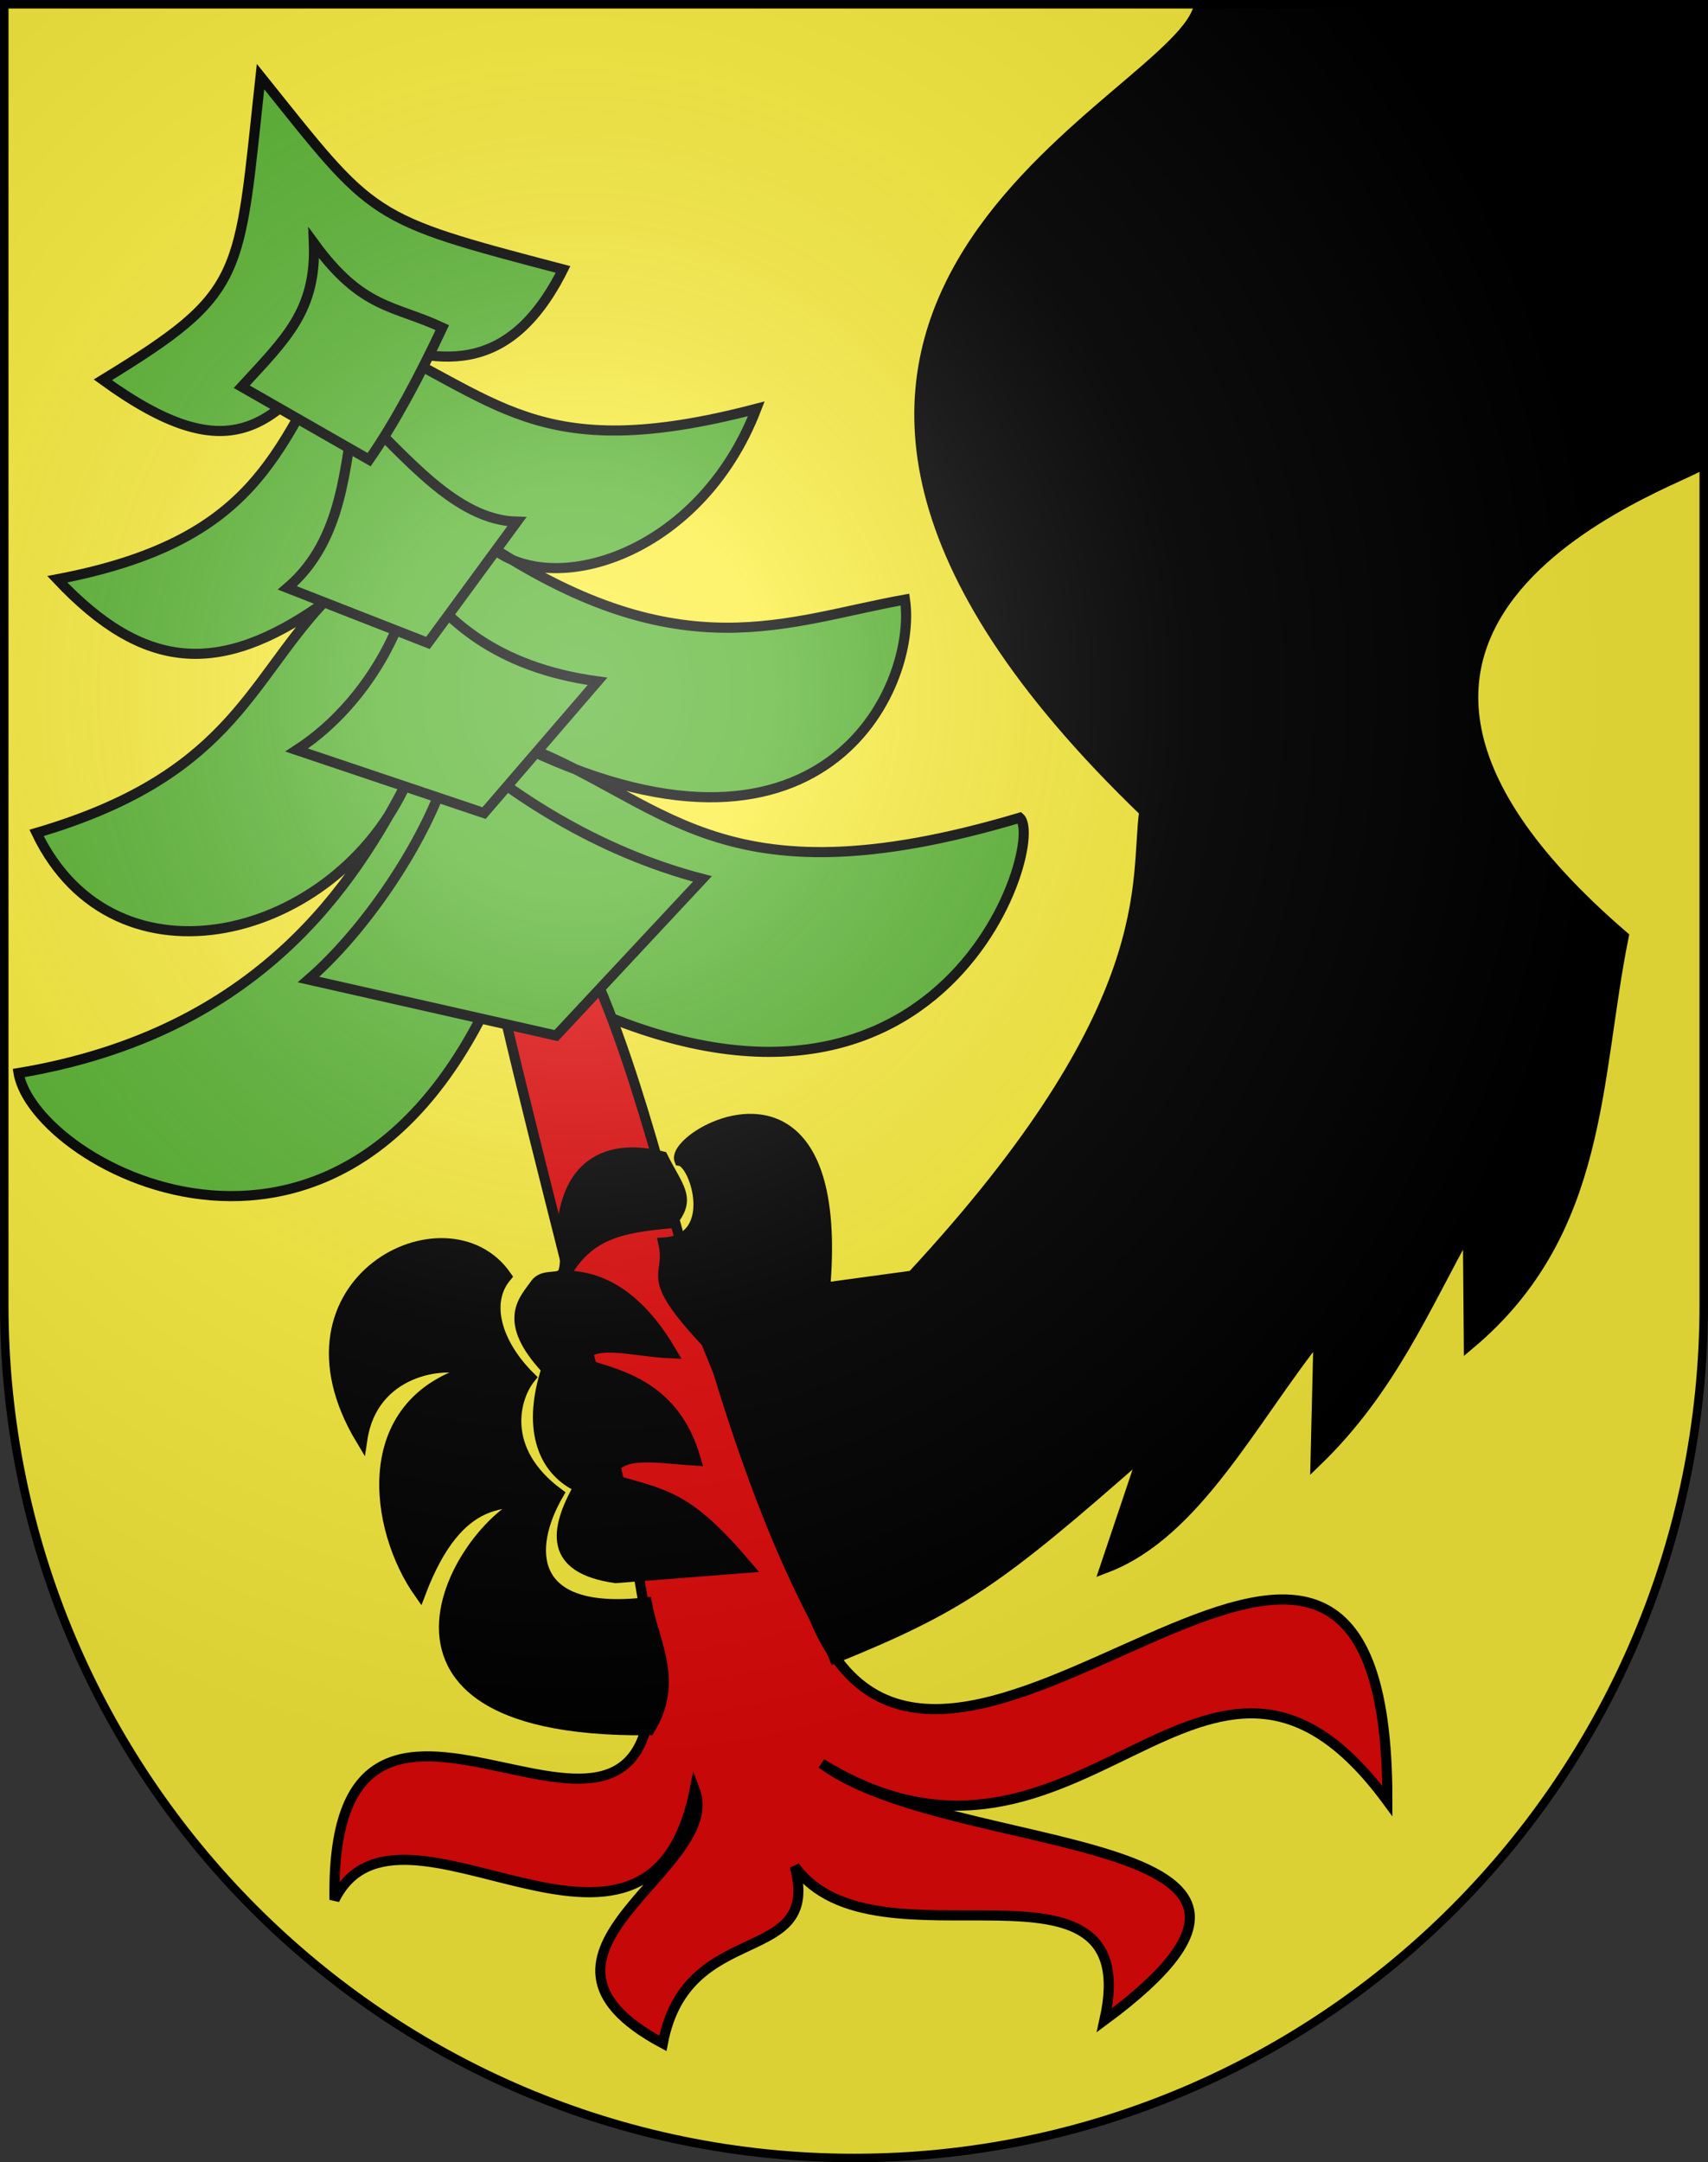 <?xml version="1.0" encoding="UTF-8" standalone="no"?>
<svg
   xmlns:dc="http://purl.org/dc/elements/1.1/"
   xmlns:cc="http://web.resource.org/cc/"
   xmlns:rdf="http://www.w3.org/1999/02/22-rdf-syntax-ns#"
   xmlns:svg="http://www.w3.org/2000/svg"
   xmlns="http://www.w3.org/2000/svg"
   xmlns:xlink="http://www.w3.org/1999/xlink"
   xmlns:sodipodi="http://sodipodi.sourceforge.net/DTD/sodipodi-0.dtd"
   xmlns:inkscape="http://www.inkscape.org/namespaces/inkscape"
   height="763"
   width="603"
   version="1.0"
   id="svg20"
   sodipodi:version="0.32"
   inkscape:version="0.44.1"
   sodipodi:docname="Rüschegg-coat of arms.svg"
   sodipodi:docbase="F:\Mis Documentos\Mis imágenes\Encyclopédie\Escudos de Suiza">
  <rect width="100%" height="100%" fill="#333333" stroke="none"/>
  <defs
     id="defs29">
    <linearGradient
       id="linearGradient2893">
      <stop
         style="stop-color:#ffffff;stop-opacity:0.314;"
         offset="0"
         id="stop2895" />
      <stop
         id="stop2897"
         offset="0.19"
         style="stop-color:#ffffff;stop-opacity:0.251;" />
      <stop
         style="stop-color:#6b6b6b;stop-opacity:0.125;"
         offset="0.6"
         id="stop2901" />
      <stop
         style="stop-color:#000000;stop-opacity:0.125;"
         offset="1"
         id="stop2899" />
    </linearGradient>
    <linearGradient
       id="linearGradient2955">
      <stop
         style="stop-color:white;stop-opacity:0;"
         offset="0"
         id="stop2965" />
      <stop
         style="stop-color:black;stop-opacity:0.646;"
         offset="1"
         id="stop2959" />
    </linearGradient>
    <radialGradient
       inkscape:collect="always"
       xlink:href="#linearGradient2893"
       id="radialGradient3236"
       gradientUnits="userSpaceOnUse"
       gradientTransform="matrix(1.215,1.531577e-24,1.464684e-23,1.267,-839.192,-490.489)"
       cx="858.042"
       cy="579.933"
       fx="858.042"
       fy="579.933"
       r="300" />
  </defs>
  <sodipodi:namedview
     inkscape:window-height="682"
     inkscape:window-width="1024"
     inkscape:pageshadow="2"
     inkscape:pageopacity="0.0"
     guidetolerance="10.0"
     gridtolerance="10.0"
     objecttolerance="10.0"
     borderopacity="1.0"
     bordercolor="#666666"
     pagecolor="#ffffff"
     id="base"
     inkscape:zoom="0.48301887"
     inkscape:cx="499.42538"
     inkscape:cy="387.65674"
     inkscape:window-x="-4"
     inkscape:window-y="-4"
     inkscape:current-layer="layer2"
     showgrid="true" />
  <desc
     id="desc22">Coat of Arms of Canton of Freiburg (Fribourg)</desc>
  <g
     inkscape:groupmode="layer"
     id="layer1"
     inkscape:label="Fond écu"
     sodipodi:insensitive="true">
    <path
       id="path1899"
       d="M 1.5,1.5 L 1.5,460.368 C 1.5,626.678 135.815,761.5 301.5,761.5 C 467.185,761.5 601.5,626.678 601.5,460.368 L 601.5,1.5 L 1.5,1.5 z "
       style="fill:#fcef3c;fill-opacity:1" />
  </g>
  <g
     inkscape:groupmode="layer"
     id="layer2"
     inkscape:label="Meubles"
     sodipodi:insensitive="true">
    <g
       id="g40525"
       transform="matrix(4.103,0,0,4.103,-2631.98,-1203.108)">
      <path
         sodipodi:nodetypes="ccccccccccccccccc"
         id="path2825"
         d="M 663.894,299.812 C 661.99,317.259 662.709,318.339 650.324,325.893 C 661.266,333.828 664.96,329.94 670.594,322.84 C 665.277,331.922 663.608,339.773 646.406,343.045 C 653.867,350.957 660.349,351.393 669.169,345.211 C 662.795,352.14 661.05,360.036 644.623,364.861 C 651.379,378.926 670.403,374.042 676.492,360.48 C 672.045,369.041 663.915,382.031 643.076,385.514 C 644.458,393.657 671.966,408.501 684.914,376.238 C 721.658,397.883 731.645,365.718 729.223,363.555 C 702.859,371.398 698.621,361.678 685.732,357.083 C 712.281,370.286 720.444,352.324 719.347,344.794 C 709.17,346.613 700.176,350.971 683.606,340.159 C 688.851,344.835 701.683,341.043 706.559,328.382 C 687.469,333.388 684.319,327.333 672.39,322.092 C 679.005,324.664 685.232,325.761 689.923,316.399 C 673.031,311.97 673.763,312.114 663.894,299.812 z "
         style="fill:#5ab532;fill-opacity:1;fill-rule:evenodd;stroke:black;stroke-width:0.869;stroke-linecap:butt;stroke-linejoin:miter;stroke-miterlimit:4;stroke-dasharray:none;stroke-opacity:1" />
      <path
         sodipodi:nodetypes="cccccccccsc"
         id="path3712"
         d="M 681.447,363.328 C 697.749,371.757 698.165,406.665 711.56,432.42 C 722.598,459.129 760.913,405.082 760.854,448.123 C 745.218,426.874 734.588,458.749 712.169,444.894 C 723.34,453.16 759.127,450.285 736.508,466.974 C 740.102,450.937 716.792,463.412 709.861,453.741 C 712.223,462.562 700.569,458.103 698.51,468.965 C 683.937,461.168 703.878,454.011 701.258,447.14 C 697.26,467.068 675.811,445.378 670.259,456.615 C 669.791,428.27 699.411,461.411 697.4,435.534 C 696.306,421.467 684.137,382.306 681.447,363.328 z "
         style="fill:#e20909;fill-opacity:1;fill-rule:evenodd;stroke:black;stroke-width:0.869;stroke-linecap:butt;stroke-linejoin:miter;stroke-miterlimit:4;stroke-dasharray:none;stroke-opacity:1" />
      <path
         sodipodi:nodetypes="ccccc"
         id="path4599"
         d="M 680.512,357.275 C 679.469,363.391 673.709,372.535 668.023,377.473 L 689.334,382.292 L 701.916,368.817 C 692.621,366.388 685.433,361.437 680.512,357.275 z "
         style="fill:#5ab532;fill-opacity:1;fill-rule:evenodd;stroke:black;stroke-width:0.869;stroke-linecap:butt;stroke-linejoin:miter;stroke-miterlimit:4;stroke-dasharray:none;stroke-opacity:1" />
      <path
         sodipodi:nodetypes="ccccc"
         id="path4601"
         d="M 676.789,342.381 C 676.96,345.334 673.841,353.284 667.004,357.733 L 683.126,363.156 L 692.889,351.825 C 684.099,350.621 679.831,346.526 676.789,342.381 z "
         style="fill:#5ab532;fill-opacity:1;fill-rule:evenodd;stroke:black;stroke-width:0.869;stroke-linecap:butt;stroke-linejoin:miter;stroke-miterlimit:4;stroke-dasharray:none;stroke-opacity:1" />
      <path
         sodipodi:nodetypes="ccccc"
         id="path4603"
         d="M 672.061,328.374 C 671.115,333.011 671.101,339.622 666.204,343.789 L 678.3,348.524 L 685.954,338.093 C 680.688,337.966 676.431,332.487 672.061,328.374 z "
         style="fill:#5ab532;fill-opacity:1;fill-rule:evenodd;stroke:black;stroke-width:0.869;stroke-linecap:butt;stroke-linejoin:miter;stroke-miterlimit:4;stroke-dasharray:none;stroke-opacity:1" />
      <path
         sodipodi:nodetypes="ccccc"
         id="path4605"
         d="M 668.484,314.132 C 668.702,319.93 666.102,322.321 662.277,326.487 L 673.238,332.76 C 675.485,329.522 677.551,325.615 679.537,321.405 C 675.353,319.452 672.645,319.847 668.484,314.132 z "
         style="fill:#5ab532;fill-opacity:1;fill-rule:evenodd;stroke:black;stroke-width:0.869;stroke-linecap:butt;stroke-linejoin:miter;stroke-miterlimit:4;stroke-dasharray:none;stroke-opacity:1" />
      <path
         sodipodi:nodetypes="ccccscccccccccccccc"
         id="path36979"
         d="M 744.482,294.387 C 740.728,302.974 695.738,320.457 740,363 C 739.163,368.996 741.597,379.713 720,403 L 712.412,404.035 C 713.671,389.178 707.048,388.456 702.975,390.179 C 701.074,390.983 699.728,392.32 700,393 C 701.383,393.222 703.443,399.845 698.623,400.153 C 699.322,403.207 696.72,402.669 702.3,408.641 L 713.312,435.782 C 724.139,431.373 727.309,429.177 740,418 L 736.636,428 C 744.357,425.066 749.157,415.316 755,408 L 754.741,418.859 C 761.136,412.672 764.028,405.608 767.847,398.776 L 767.93,408.776 C 779.415,399.135 778.649,385.994 781.118,373.776 C 748.095,345.374 788.789,333.783 787.962,333 L 788.007,293.95 L 744.482,294.387 z "
         style="fill:black;fill-opacity:1;fill-rule:evenodd;stroke:black;stroke-width:1px;stroke-linecap:butt;stroke-linejoin:miter;stroke-opacity:1" />
      <path
         sodipodi:nodetypes="cccccccccc"
         id="path37866"
         d="M 685,403 C 679.955,395.716 664.472,403.492 672.588,417.018 C 673.476,411.041 679.666,410.131 682.07,411.105 C 672.123,413.965 673.757,424.788 677.605,430.221 C 680.996,421.282 685.28,422.648 687.588,422.224 C 682.71,422.28 668.45,442.291 697.329,441.965 C 699.851,437.823 697.717,434.613 697.07,431.105 C 686.777,432.281 686.769,426.374 689.482,421.706 C 684.379,417.927 685.709,413.373 687.07,411.706 C 684.117,408.789 683.124,405.227 685,403 z "
         style="fill:black;fill-opacity:1;fill-rule:evenodd;stroke:black;stroke-width:1px;stroke-linecap:butt;stroke-linejoin:miter;stroke-opacity:1" />
      <path
         sodipodi:nodetypes="cccccccccsssccc"
         id="path38753"
         d="M 694.447,428.884 L 705.776,428 C 700.557,421.844 698.806,421.868 693.757,420.417 C 694.526,417.813 697.442,418.535 701.294,418.776 C 699.444,412.304 694.576,411.507 691.33,410.461 C 692.072,408.09 695.735,409.407 699.224,409.553 C 696.796,405.427 693.806,402.988 690,403 C 692.058,399.209 695.075,398.753 699.177,398.366 C 700.973,396.317 699.774,395.406 698.447,392.741 C 694.082,391.673 690.765,393.11 690,398 C 689.826,399.115 690.449,401.526 689.988,402.658 C 689.672,403.431 688.259,402.734 687.588,403.693 C 686.651,405.033 684.648,406.78 688.563,410.967 C 686.991,415.755 687.977,419.53 691.341,421.092 C 689.25,424.814 688.725,428.065 694.447,428.884 z "
         style="fill:black;fill-opacity:1;fill-rule:evenodd;stroke:black;stroke-width:1px;stroke-linecap:butt;stroke-linejoin:miter;stroke-opacity:1" />
    </g>
  </g>
  <g
     inkscape:groupmode="layer"
     id="layer3"
     inkscape:label="Reflet final"
     style="display:inline"
     sodipodi:insensitive="true">
    <path
       style="fill:url(#radialGradient3236);fill-opacity:1"
       d="M 1.5,1.5 L 1.5,460.368 C 1.5,626.679 135.815,761.5 301.5,761.5 C 467.185,761.5 601.5,626.679 601.5,460.368 L 601.5,1.5 L 1.5,1.5 z "
       id="path2346" />
  </g>
  <g
     inkscape:groupmode="layer"
     id="layer4"
     inkscape:label="Contour final"
     style="display:inline"
     sodipodi:insensitive="true">
    <path
       style="fill:none;fill-opacity:1;stroke:#000000;stroke-width:3;stroke-miterlimit:4;stroke-dasharray:none;stroke-opacity:1"
       d="M 1.5,1.5 L 1.5,460.368 C 1.5,626.679 135.815,761.5 301.5,761.5 C 467.185,761.5 601.5,626.679 601.5,460.368 L 601.5,1.5 L 1.5,1.5 z "
       id="path3239" />
  </g>
</svg>
